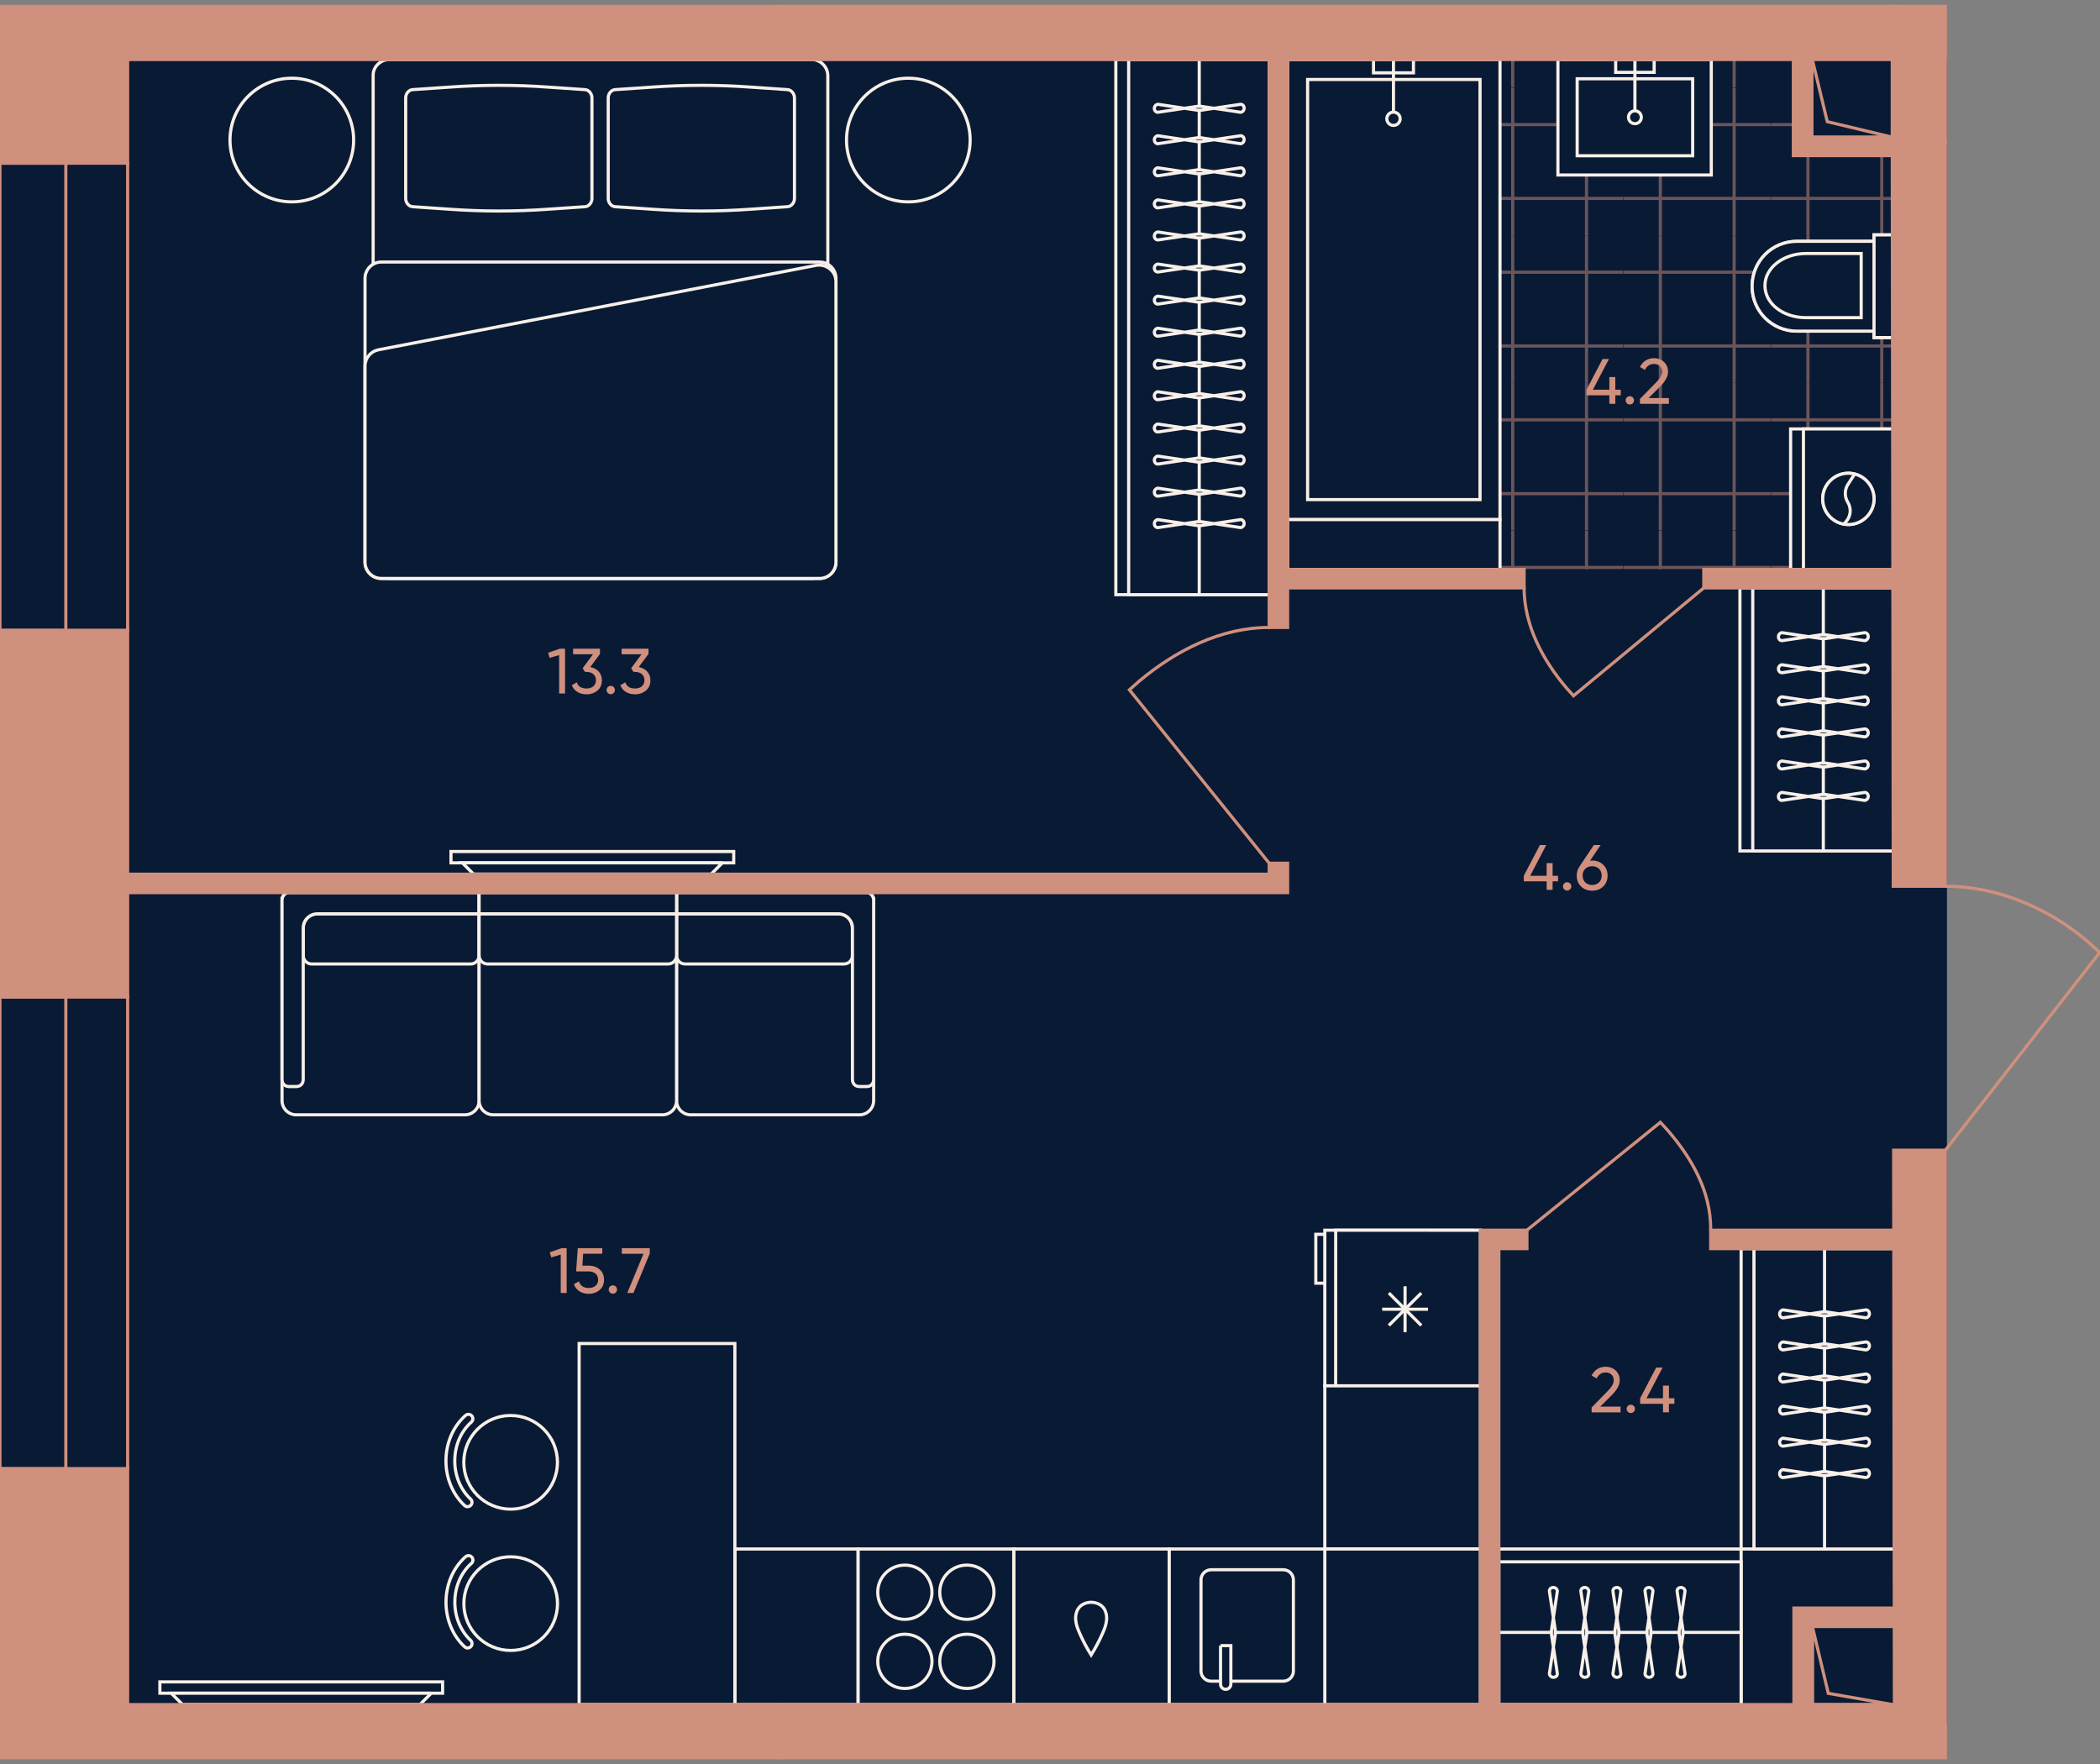 <?xml version="1.0" encoding="UTF-8"?><svg id="plan" xmlns="http://www.w3.org/2000/svg" xmlns:xlink="http://www.w3.org/1999/xlink" viewBox="0 0 500 420"><rect x="0" y="0" width="500" height="420" fill="#808080" stroke="none"/><defs><clipPath id="clippath"><polygon points="428.487 34.146 428.487 11.342 304.082 11.342 304.082 135.583 450.724 135.583 450.724 34.146 428.487 34.146" fill="none"/></clipPath><clipPath id="clippath-1"><rect x="281.099" y="126.317" width="35.144" height="35.144" fill="none"/></clipPath><clipPath id="clippath-2"><rect x="281.099" y="91.173" width="35.144" height="35.144" fill="none"/></clipPath><clipPath id="clippath-3"><rect x="281.099" y="56.029" width="35.144" height="35.144" fill="none"/></clipPath><clipPath id="clippath-4"><rect x="281.099" y="20.885" width="35.144" height="35.144" fill="none"/></clipPath><clipPath id="clippath-5"><rect x="281.099" y="-14.259" width="35.144" height="35.144" fill="none"/></clipPath><clipPath id="clippath-6"><rect x="316.243" y="126.317" width="35.144" height="35.144" fill="none"/></clipPath><clipPath id="clippath-7"><rect x="316.243" y="91.173" width="35.144" height="35.144" fill="none"/></clipPath><clipPath id="clippath-8"><rect x="316.243" y="56.029" width="35.144" height="35.144" fill="none"/></clipPath><clipPath id="clippath-9"><rect x="316.243" y="20.885" width="35.144" height="35.144" fill="none"/></clipPath><clipPath id="clippath-10"><rect x="316.243" y="-14.259" width="35.144" height="35.144" fill="none"/></clipPath><clipPath id="clippath-11"><rect x="351.387" y="126.317" width="35.144" height="35.144" fill="none"/></clipPath><clipPath id="clippath-12"><rect x="351.387" y="91.173" width="35.144" height="35.144" fill="none"/></clipPath><clipPath id="clippath-13"><rect x="351.387" y="56.029" width="35.144" height="35.144" fill="none"/></clipPath><clipPath id="clippath-14"><rect x="351.387" y="20.885" width="35.144" height="35.144" fill="none"/></clipPath><clipPath id="clippath-15"><rect x="351.387" y="-14.259" width="35.144" height="35.144" fill="none"/></clipPath><clipPath id="clippath-16"><rect x="386.531" y="126.317" width="35.144" height="35.144" fill="none"/></clipPath><clipPath id="clippath-17"><rect x="386.531" y="91.173" width="35.144" height="35.144" fill="none"/></clipPath><clipPath id="clippath-18"><rect x="386.531" y="56.029" width="35.144" height="35.144" fill="none"/></clipPath><clipPath id="clippath-19"><rect x="386.531" y="20.885" width="35.144" height="35.144" fill="none"/></clipPath><clipPath id="clippath-20"><rect x="386.531" y="-14.259" width="35.144" height="35.144" fill="none"/></clipPath><clipPath id="clippath-21"><rect x="421.676" y="126.317" width="35.144" height="35.144" fill="none"/></clipPath><clipPath id="clippath-22"><rect x="421.676" y="91.173" width="35.144" height="35.144" fill="none"/></clipPath><clipPath id="clippath-23"><rect x="421.676" y="56.029" width="35.144" height="35.144" fill="none"/></clipPath><clipPath id="clippath-24"><rect x="421.676" y="20.885" width="35.144" height="35.144" fill="none"/></clipPath><clipPath id="clippath-25"><rect x="421.676" y="-14.259" width="35.144" height="35.144" fill="none"/></clipPath></defs><g id="Floor"><rect x="458.687" y="405.728" width="3.685" height="8.75" fill="#091a35" stroke="#091a35" stroke-miterlimit="10" stroke-width=".75"/><polygon points="457.04 14.171 457.039 14.171 455.941 14.171 404.613 14.171 293.024 14.171 199.844 14.171 87.647 14.171 -.067 14.171 -.067 291.314 -.067 331.826 -.067 384.433 -.067 414.478 457.589 414.478 457.589 409.867 463.188 409.867 463.189 14.171 462.373 14.171 457.04 14.171" fill="#091a35" stroke="#091a35" stroke-miterlimit="10" stroke-width=".75"/><g id="Wet_Floor"><g clip-path="url(#clippath)"><g clip-path="url(#clippath-1)"><g opacity=".5"><line x1="281.099" y1="152.676" x2="316.243" y2="152.676" fill="none" stroke="#cf907d" stroke-width=".75"/><line x1="316.243" y1="135.103" x2="281.099" y2="135.103" fill="none" stroke="#cf907d" stroke-width=".75"/><line x1="307.457" y1="161.462" x2="307.457" y2="126.317" fill="none" stroke="#cf907d" stroke-width=".75"/><line x1="289.885" y1="126.317" x2="289.885" y2="161.462" fill="none" stroke="#cf907d" stroke-width=".75"/></g></g><g clip-path="url(#clippath-2)"><g opacity=".5"><line x1="281.099" y1="117.531" x2="316.243" y2="117.531" fill="none" stroke="#cf907d" stroke-width=".75"/><line x1="316.243" y1="99.959" x2="281.099" y2="99.959" fill="none" stroke="#cf907d" stroke-width=".75"/><line x1="307.457" y1="126.317" x2="307.457" y2="91.173" fill="none" stroke="#cf907d" stroke-width=".75"/><line x1="289.885" y1="91.173" x2="289.885" y2="126.317" fill="none" stroke="#cf907d" stroke-width=".75"/></g></g><g clip-path="url(#clippath-3)"><g opacity=".5"><line x1="281.099" y1="82.387" x2="316.243" y2="82.387" fill="none" stroke="#cf907d" stroke-width=".75"/><line x1="316.243" y1="64.815" x2="281.099" y2="64.815" fill="none" stroke="#cf907d" stroke-width=".75"/><line x1="307.457" y1="91.173" x2="307.457" y2="56.029" fill="none" stroke="#cf907d" stroke-width=".75"/><line x1="289.885" y1="56.029" x2="289.885" y2="91.173" fill="none" stroke="#cf907d" stroke-width=".75"/></g></g><g clip-path="url(#clippath-4)"><g opacity=".5"><line x1="281.099" y1="47.243" x2="316.243" y2="47.243" fill="none" stroke="#cf907d" stroke-width=".75"/><line x1="316.243" y1="29.671" x2="281.099" y2="29.671" fill="none" stroke="#cf907d" stroke-width=".75"/><line x1="307.457" y1="56.029" x2="307.457" y2="20.885" fill="none" stroke="#cf907d" stroke-width=".75"/><line x1="289.885" y1="20.885" x2="289.885" y2="56.029" fill="none" stroke="#cf907d" stroke-width=".75"/></g></g><g clip-path="url(#clippath-5)"><g opacity=".5"><line x1="281.099" y1="12.099" x2="316.243" y2="12.099" fill="none" stroke="#cf907d" stroke-width=".75"/><line x1="307.457" y1="20.885" x2="307.457" y2="-14.259" fill="none" stroke="#cf907d" stroke-width=".75"/><line x1="289.885" y1="-14.259" x2="289.885" y2="20.885" fill="none" stroke="#cf907d" stroke-width=".75"/></g></g><g clip-path="url(#clippath-6)"><g opacity=".5"><line x1="316.243" y1="152.676" x2="351.387" y2="152.676" fill="none" stroke="#cf907d" stroke-width=".75"/><line x1="351.387" y1="135.103" x2="316.243" y2="135.103" fill="none" stroke="#cf907d" stroke-width=".75"/><line x1="342.601" y1="161.462" x2="342.601" y2="126.317" fill="none" stroke="#cf907d" stroke-width=".75"/><line x1="325.029" y1="126.317" x2="325.029" y2="161.462" fill="none" stroke="#cf907d" stroke-width=".75"/></g></g><g clip-path="url(#clippath-7)"><g opacity=".5"><line x1="316.243" y1="117.531" x2="351.387" y2="117.531" fill="none" stroke="#cf907d" stroke-width=".75"/><line x1="351.387" y1="99.959" x2="316.243" y2="99.959" fill="none" stroke="#cf907d" stroke-width=".75"/><line x1="342.601" y1="126.317" x2="342.601" y2="91.173" fill="none" stroke="#cf907d" stroke-width=".75"/><line x1="325.029" y1="91.173" x2="325.029" y2="126.317" fill="none" stroke="#cf907d" stroke-width=".75"/></g></g><g clip-path="url(#clippath-8)"><g opacity=".5"><line x1="316.243" y1="82.387" x2="351.387" y2="82.387" fill="none" stroke="#cf907d" stroke-width=".75"/><line x1="351.387" y1="64.815" x2="316.243" y2="64.815" fill="none" stroke="#cf907d" stroke-width=".75"/><line x1="342.601" y1="91.173" x2="342.601" y2="56.029" fill="none" stroke="#cf907d" stroke-width=".75"/><line x1="325.029" y1="56.029" x2="325.029" y2="91.173" fill="none" stroke="#cf907d" stroke-width=".75"/></g></g><g clip-path="url(#clippath-9)"><g opacity=".5"><line x1="316.243" y1="47.243" x2="351.387" y2="47.243" fill="none" stroke="#cf907d" stroke-width=".75"/><line x1="351.387" y1="29.671" x2="316.243" y2="29.671" fill="none" stroke="#cf907d" stroke-width=".75"/><line x1="342.601" y1="56.029" x2="342.601" y2="20.885" fill="none" stroke="#cf907d" stroke-width=".75"/><line x1="325.029" y1="20.885" x2="325.029" y2="56.029" fill="none" stroke="#cf907d" stroke-width=".75"/></g></g><g clip-path="url(#clippath-10)"><g opacity=".5"><line x1="316.243" y1="12.099" x2="351.387" y2="12.099" fill="none" stroke="#cf907d" stroke-width=".75"/><line x1="342.601" y1="20.885" x2="342.601" y2="-14.259" fill="none" stroke="#cf907d" stroke-width=".75"/><line x1="325.029" y1="-14.259" x2="325.029" y2="20.885" fill="none" stroke="#cf907d" stroke-width=".75"/></g></g><g clip-path="url(#clippath-11)"><g opacity=".5"><line x1="351.387" y1="152.676" x2="386.531" y2="152.676" fill="none" stroke="#cf907d" stroke-width=".75"/><line x1="386.531" y1="135.103" x2="351.387" y2="135.103" fill="none" stroke="#cf907d" stroke-width=".75"/><line x1="377.745" y1="161.462" x2="377.745" y2="126.317" fill="none" stroke="#cf907d" stroke-width=".75"/><line x1="360.173" y1="126.317" x2="360.173" y2="161.462" fill="none" stroke="#cf907d" stroke-width=".75"/></g></g><g clip-path="url(#clippath-12)"><g opacity=".5"><line x1="351.387" y1="117.531" x2="386.531" y2="117.531" fill="none" stroke="#cf907d" stroke-width=".75"/><line x1="386.531" y1="99.959" x2="351.387" y2="99.959" fill="none" stroke="#cf907d" stroke-width=".75"/><line x1="377.745" y1="126.317" x2="377.745" y2="91.173" fill="none" stroke="#cf907d" stroke-width=".75"/><line x1="360.173" y1="91.173" x2="360.173" y2="126.317" fill="none" stroke="#cf907d" stroke-width=".75"/></g></g><g clip-path="url(#clippath-13)"><g opacity=".5"><line x1="351.387" y1="82.387" x2="386.531" y2="82.387" fill="none" stroke="#cf907d" stroke-width=".75"/><line x1="386.531" y1="64.815" x2="351.387" y2="64.815" fill="none" stroke="#cf907d" stroke-width=".75"/><line x1="377.745" y1="91.173" x2="377.745" y2="56.029" fill="none" stroke="#cf907d" stroke-width=".75"/><line x1="360.173" y1="56.029" x2="360.173" y2="91.173" fill="none" stroke="#cf907d" stroke-width=".75"/></g></g><g clip-path="url(#clippath-14)"><g opacity=".5"><line x1="351.387" y1="47.243" x2="386.531" y2="47.243" fill="none" stroke="#cf907d" stroke-width=".75"/><line x1="386.531" y1="29.671" x2="351.387" y2="29.671" fill="none" stroke="#cf907d" stroke-width=".75"/><line x1="377.745" y1="56.029" x2="377.745" y2="20.885" fill="none" stroke="#cf907d" stroke-width=".75"/><line x1="360.173" y1="20.885" x2="360.173" y2="56.029" fill="none" stroke="#cf907d" stroke-width=".75"/></g></g><g clip-path="url(#clippath-15)"><g opacity=".5"><line x1="351.387" y1="12.099" x2="386.531" y2="12.099" fill="none" stroke="#cf907d" stroke-width=".75"/><line x1="377.745" y1="20.885" x2="377.745" y2="-14.259" fill="none" stroke="#cf907d" stroke-width=".75"/><line x1="360.173" y1="-14.259" x2="360.173" y2="20.885" fill="none" stroke="#cf907d" stroke-width=".75"/></g></g><g clip-path="url(#clippath-16)"><g opacity=".5"><line x1="386.531" y1="152.676" x2="421.675" y2="152.676" fill="none" stroke="#cf907d" stroke-width=".75"/><line x1="421.675" y1="135.103" x2="386.531" y2="135.103" fill="none" stroke="#cf907d" stroke-width=".75"/><line x1="412.889" y1="161.462" x2="412.889" y2="126.317" fill="none" stroke="#cf907d" stroke-width=".75"/><line x1="395.317" y1="126.317" x2="395.317" y2="161.462" fill="none" stroke="#cf907d" stroke-width=".75"/></g></g><g clip-path="url(#clippath-17)"><g opacity=".5"><line x1="386.531" y1="117.531" x2="421.675" y2="117.531" fill="none" stroke="#cf907d" stroke-width=".75"/><line x1="421.675" y1="99.959" x2="386.531" y2="99.959" fill="none" stroke="#cf907d" stroke-width=".75"/><line x1="412.889" y1="126.317" x2="412.889" y2="91.173" fill="none" stroke="#cf907d" stroke-width=".75"/><line x1="395.317" y1="91.173" x2="395.317" y2="126.317" fill="none" stroke="#cf907d" stroke-width=".75"/></g></g><g clip-path="url(#clippath-18)"><g opacity=".5"><line x1="386.531" y1="82.387" x2="421.675" y2="82.387" fill="none" stroke="#cf907d" stroke-width=".75"/><line x1="421.675" y1="64.815" x2="386.531" y2="64.815" fill="none" stroke="#cf907d" stroke-width=".75"/><line x1="412.889" y1="91.173" x2="412.889" y2="56.029" fill="none" stroke="#cf907d" stroke-width=".75"/><line x1="395.317" y1="56.029" x2="395.317" y2="91.173" fill="none" stroke="#cf907d" stroke-width=".75"/></g></g><g clip-path="url(#clippath-19)"><g opacity=".5"><line x1="386.531" y1="47.243" x2="421.675" y2="47.243" fill="none" stroke="#cf907d" stroke-width=".75"/><line x1="421.675" y1="29.671" x2="386.531" y2="29.671" fill="none" stroke="#cf907d" stroke-width=".75"/><line x1="412.889" y1="56.029" x2="412.889" y2="20.885" fill="none" stroke="#cf907d" stroke-width=".75"/><line x1="395.317" y1="20.885" x2="395.317" y2="56.029" fill="none" stroke="#cf907d" stroke-width=".75"/></g></g><g clip-path="url(#clippath-20)"><g opacity=".5"><line x1="386.531" y1="12.099" x2="421.675" y2="12.099" fill="none" stroke="#cf907d" stroke-width=".75"/><line x1="412.889" y1="20.885" x2="412.889" y2="-14.259" fill="none" stroke="#cf907d" stroke-width=".75"/><line x1="395.317" y1="-14.259" x2="395.317" y2="20.885" fill="none" stroke="#cf907d" stroke-width=".75"/></g></g><g clip-path="url(#clippath-21)"><g opacity=".5"><line x1="421.675" y1="152.676" x2="456.82" y2="152.676" fill="none" stroke="#cf907d" stroke-width=".75"/><line x1="456.82" y1="135.103" x2="421.675" y2="135.103" fill="none" stroke="#cf907d" stroke-width=".75"/><line x1="448.034" y1="161.462" x2="448.034" y2="126.317" fill="none" stroke="#cf907d" stroke-width=".75"/><line x1="430.462" y1="126.317" x2="430.462" y2="161.462" fill="none" stroke="#cf907d" stroke-width=".75"/></g></g><g clip-path="url(#clippath-22)"><g opacity=".5"><line x1="421.675" y1="117.531" x2="456.82" y2="117.531" fill="none" stroke="#cf907d" stroke-width=".75"/><line x1="456.82" y1="99.959" x2="421.675" y2="99.959" fill="none" stroke="#cf907d" stroke-width=".75"/><line x1="448.034" y1="126.317" x2="448.034" y2="91.173" fill="none" stroke="#cf907d" stroke-width=".75"/><line x1="430.462" y1="91.173" x2="430.462" y2="126.317" fill="none" stroke="#cf907d" stroke-width=".75"/></g></g><g clip-path="url(#clippath-23)"><g opacity=".5"><line x1="421.675" y1="82.387" x2="456.82" y2="82.387" fill="none" stroke="#cf907d" stroke-width=".75"/><line x1="456.82" y1="64.815" x2="421.675" y2="64.815" fill="none" stroke="#cf907d" stroke-width=".75"/><line x1="448.034" y1="91.173" x2="448.034" y2="56.029" fill="none" stroke="#cf907d" stroke-width=".75"/><line x1="430.462" y1="56.029" x2="430.462" y2="91.173" fill="none" stroke="#cf907d" stroke-width=".75"/></g></g><g clip-path="url(#clippath-24)"><g opacity=".5"><line x1="421.675" y1="47.243" x2="456.82" y2="47.243" fill="none" stroke="#cf907d" stroke-width=".75"/><line x1="456.82" y1="29.671" x2="421.675" y2="29.671" fill="none" stroke="#cf907d" stroke-width=".75"/><line x1="448.034" y1="56.029" x2="448.034" y2="20.885" fill="none" stroke="#cf907d" stroke-width=".75"/><line x1="430.462" y1="20.885" x2="430.462" y2="56.029" fill="none" stroke="#cf907d" stroke-width=".75"/></g></g><g clip-path="url(#clippath-25)"><g opacity=".5"><line x1="421.675" y1="12.099" x2="456.82" y2="12.099" fill="none" stroke="#cf907d" stroke-width=".75"/><line x1="448.034" y1="20.885" x2="448.034" y2="-14.259" fill="none" stroke="#cf907d" stroke-width=".75"/><line x1="430.462" y1="-14.259" x2="430.462" y2="20.885" fill="none" stroke="#cf907d" stroke-width=".75"/></g></g></g></g></g><g id="Furniture"><g id="Bathroom"><g id="WC"><g id="WC_2"><path d="m446.196,57.456v22.915h4.583v-24.442h-4.583v1.528Z" fill="#091a35" stroke="#f8f0e8" stroke-width=".75"/><path d="m427.865,57.456c-5.958,0-10.693,4.736-10.693,10.693s4.736,10.693,10.693,10.693h18.332v-21.387h-18.332Z" fill="#091a35" stroke="#f8f0e8" stroke-width=".75"/><path d="m446.196,57.456v21.387m0-21.387h-18.332c-5.958,0-10.693,4.736-10.693,10.693s4.736,10.693,10.693,10.693h18.332m0-21.387v-1.528h4.583v24.442h-4.583v-1.528" fill="#091a35" stroke="#f8f0e8" stroke-width=".75"/></g><path id="WC_3" d="m430.003,60.358c-5.347,0-9.777,3.361-9.777,7.638s4.277,7.638,9.777,7.638h13.138v-15.276h-13.138Z" fill="#091a35" stroke="#f8f0e8" stroke-width=".75"/></g><g id="Sinc"><rect id="Rectangle_105_2" x="370.934" y="14.171" width="36.51" height="27.497" fill="#091a35" stroke="#f8f0e8" stroke-width=".75"/><rect id="Rectangle_106_3" x="375.517" y="18.753" width="27.497" height="18.332" fill="#091a35" stroke="#f8f0e8" stroke-width=".75"/><g id="Tap_2"><rect id="Rectangle_106_4" x="384.683" y="14.171" width="9.166" height="3.055" fill="#091a35" stroke="#f8f0e8" stroke-width=".75"/><circle id="Ellipse_108_2" cx="389.266" cy="27.919" r="1.528" fill="#091a35" stroke="#f8f0e8" stroke-width=".75"/><path id="Vector_19_2" d="m389.266,26.392v-12.221" fill="#091a35" stroke="#f8f0e8" stroke-width=".75"/></g></g><g id="WM"><rect id="Rectangle_105_4" x="426.337" y="102.128" width="24.442" height="33.455" fill="#091a35" stroke="#f8f0e8" stroke-width=".75"/><rect id="Rectangle_106_8" x="429.392" y="102.128" width="21.387" height="33.455" fill="#091a35" stroke="#f8f0e8" stroke-width=".75"/><g id="Vector_3"><path d="m433.975,118.779c0-3.361,2.75-6.111,6.111-6.111s6.111,2.75,6.111,6.111-2.75,6.111-6.111,6.111-6.111-2.75-6.111-6.111Z" fill="#091a35" stroke="#f8f0e8" stroke-width=".75"/><path d="m441.613,112.821l-1.68,2.597c-.764,1.222-.764,2.902,0,4.125.917,1.528.764,3.361-.458,4.736l-.508.508m-4.992-6.007c0-3.361,2.75-6.111,6.111-6.111s6.111,2.75,6.111,6.111-2.75,6.111-6.111,6.111-6.111-2.75-6.111-6.111Z" fill="#091a35" stroke="#f8f0e8" stroke-width=".75"/></g></g><g id="Bath"><rect id="Rectangle_105_3" x="306.579" y="14.171" width="50.565" height="109.539" fill="#091a35" stroke="#f8f0e8" stroke-width=".75"/><rect id="Rectangle_105_3-2" x="306.581" y="123.71" width="50.565" height="11.873" fill="#091a35" stroke="#f8f0e8" stroke-width=".75"/><rect id="Rectangle_106_5" x="311.334" y="18.926" width="41.054" height="100.028" fill="#091a35" stroke="#f8f0e8" stroke-width=".75"/><g id="Tap_3"><rect id="Rectangle_106_6" x="327.026" y="14.171" width="9.511" height="3.17" fill="#091a35" stroke="#f8f0e8" stroke-width=".75"/><circle id="Ellipse_108_3" cx="331.782" cy="28.278" r="1.585" fill="#091a35" stroke="#f8f0e8" stroke-width=".75"/><path id="Vector_19_3" d="m331.782,26.693v-12.522" fill="#091a35" stroke="#f8f0e8" stroke-width=".75"/></g></g></g><g id="Kitchen"><g id="Kitchen-2"><g id="Fridge"><polygon points="352.464 329.957 315.43 329.957 315.43 292.904 352.476 292.916 352.464 329.957" fill="#091a35" stroke="#f8f0e8" stroke-width=".75"/><rect x="313.285" y="293.882" width="2.144" height="11.64" fill="#091a35" stroke="#f8f0e8" stroke-width=".75"/><polygon points="352.464 329.957 318.01 329.957 318.021 292.905 352.476 292.916 352.464 329.957" fill="#091a35" stroke="#f8f0e8" stroke-width=".75"/><g><line x1="334.544" y1="306.259" x2="334.539" y2="317.182" fill="#091a35" stroke="#f8f0e8" stroke-width=".75"/><line x1="329.08" y1="311.718" x2="340.003" y2="311.723" fill="#091a35" stroke="#f8f0e8" stroke-width=".75"/><line x1="330.678" y1="315.581" x2="338.405" y2="307.861" fill="#091a35" stroke="#f8f0e8" stroke-width=".75"/><line x1="338.401" y1="315.584" x2="330.681" y2="307.857" fill="#091a35" stroke="#f8f0e8" stroke-width=".75"/></g></g><rect x="314.526" y="330.86" width="38.85" height="37.044" transform="translate(683.333 15.43) rotate(90)" fill="#091a35" stroke="#f8f0e8" stroke-width=".75"/><rect x="315.428" y="368.808" width="37.046" height="37.044" transform="translate(721.281 53.378) rotate(90)" fill="#091a35" stroke="#f8f0e8" stroke-width=".75"/><rect x="171.119" y="372.653" width="37.046" height="29.354" transform="translate(576.972 197.688) rotate(90)" fill="#091a35" stroke="#f8f0e8" stroke-width=".75"/><g id="bar_counter"><g><circle cx="121.578" cy="348.173" r="11.149" fill="#091a35" stroke="#f8f0e8" stroke-width=".75"/><path d="m111.325,358.733c-.257 0-.516-.094-.717-.283-2.815-2.624-4.43-6.491-4.431-10.608-.002-4.248,1.697-8.195,4.657-10.828.436-.387,1.099-.348,1.486.088s.346,1.099-.088,1.486c-2.513,2.231-3.952,5.605-3.951,9.253.001,3.535,1.372,6.842,3.761,9.071.426.397.449,1.062.052,1.486-.207.222-.487.335-.769.335Z" fill="#091a35" stroke="#f8f0e8" stroke-width=".75"/></g><g><circle cx="121.591" cy="381.815" r="11.149" fill="#091a35" stroke="#f8f0e8" stroke-width=".75"/><path d="m111.338,392.375c-.257 0-.516-.094-.717-.283-2.815-2.624-4.43-6.491-4.431-10.608-.002-4.248,1.697-8.195,4.657-10.828.436-.387,1.099-.348,1.486.088.387.436.346,1.099-.088,1.486-2.513,2.231-3.952,5.605-3.951,9.253.001,3.535,1.372,6.842,3.761,9.071.426.397.449,1.062.052,1.486-.207.222-.487.335-.769.335Z" fill="#091a35" stroke="#f8f0e8" stroke-width=".75"/></g><rect x="137.888" y="319.884" width="37.078" height="85.969" fill="#091a35" stroke="#f8f0e8" stroke-width=".75"/></g><g id="Dishwasher"><rect x="241.357" y="368.816" width="37.046" height="37.028" transform="translate(647.21 127.45) rotate(90)" fill="#091a35" stroke="#f8f0e8" stroke-width=".75"/><path d="m262.878,383.025c-.625-.971-1.797-1.486-2.947-1.524h-.275c-1.149.039-2.321.554-2.946,1.525-.478.743-.656,1.659-.606,2.532.002.041.005.082.009.124.089,1.126.51,2.202.969,3.236.778,1.756,1.678,3.458,2.692,5.09.009-.014.015-.029.023-.043.008.015.014.029.022.043,1.013-1.632,1.912-3.334,2.69-5.091.458-1.035.879-2.111.968-3.237.004-.041.006-.082.009-.124.049-.873-.129-1.79-.607-2.532Z" fill="#091a35" stroke="#f8f0e8" stroke-width=".75"/></g><g id="Sink"><rect x="278.394" y="368.807" width="37.036" height="37.046" fill="#091a35" stroke="#f8f0e8" stroke-width=".75"/><g><path d="m293.059,400.28l12.483.001c1.332,0,2.412-1.08,2.412-2.412l.001-21.706c0-1.332-1.08-2.412-2.412-2.412l-17.179-.001c-1.332,0-2.412,1.08-2.412,2.412l-.001,21.706c0,1.332,1.08,2.412,2.412,2.412h2.242" fill="#091a35" stroke="#f8f0e8" stroke-width=".75"/><path d="m290.606,391.813l-.001,9.179c0,.677.549,1.227,1.226,1.227s1.227-.549,1.227-1.226l.001-9.179h-2.453Z" fill="#091a35" stroke="#f8f0e8" stroke-width=".75"/></g></g><g id="Oven"><rect x="204.319" y="368.806" width="37.046" height="37.047" transform="translate(610.172 164.487) rotate(90)" fill="#091a35" stroke="#f8f0e8" stroke-width=".75"/><g><path d="m215.442,385.557c3.566-.001,6.456-2.892,6.455-6.458s-2.892-6.456-6.458-6.455c-3.566.001-6.456,2.892-6.455,6.458.001,3.566,2.892,6.456,6.458,6.455Z" fill="#091a35" stroke="#f8f0e8" stroke-width=".75"/><path d="m215.443,389.105c-3.566.001-6.456,2.892-6.455,6.458.001,3.566,2.892,6.456,6.458,6.455,3.566-.001,6.456-2.892,6.455-6.458s-2.892-6.456-6.458-6.455Z" fill="#091a35" stroke="#f8f0e8" stroke-width=".75"/><path d="m230.207,385.554c3.566-.001,6.456-2.892,6.455-6.458s-2.892-6.456-6.458-6.455c-3.566.001-6.456,2.892-6.455,6.458s2.892,6.456,6.458,6.455Z" fill="#091a35" stroke="#f8f0e8" stroke-width=".75"/><path d="m230.208,389.101c-3.566.001-6.456,2.892-6.455,6.458.001,3.566,2.892,6.456,6.458,6.455s6.456-2.892,6.455-6.458c-.001-3.566-2.892-6.456-6.458-6.455Z" fill="#091a35" stroke="#f8f0e8" stroke-width=".75"/></g></g></g></g><g id="Sofa"><g id="TV_2"><rect id="Rectangle_116_2" x="107.377" y="202.743" width="67.318" height="2.698" fill="#091a35" stroke="#f8f0e8" stroke-width=".75"/><path id="Rectangle_117_2" d="m171.997,205.441h-61.922l2.698,2.698h56.526l2.698-2.698Z" fill="#091a35" stroke="#f8f0e8" stroke-width=".75"/></g><g id="TV_2-2"><rect id="Rectangle_116_2-2" x="38.066" y="400.445" width="67.318" height="2.698" fill="#091a35" stroke="#f8f0e8" stroke-width=".75"/><path id="Rectangle_117_2-2" d="m102.687,403.143h-61.922l2.698,2.698h56.526l2.698-2.698Z" fill="#091a35" stroke="#f8f0e8" stroke-width=".75"/></g><g id="Sofa-2"><g id="Sofa-3"><path d="m67.15,214.382v1.682s0,40.955,0,40.955v5.046c0,1.85,1.514,3.364,3.364,3.364h40.198c1.85,0,3.364-1.514,3.364-3.364v-32.545s0-11.941,0-11.941v-1.514s0-3.532,0-3.532h-45.243c-1.009,0-1.682.841-1.682,1.85Z" fill="#091a35" fill-rule="evenodd" stroke="#f8f0e8" stroke-width=".75"/><path id="Rectangle_113" d="m75.559,217.578h38.516v9.924c0,1.114-.903,2.018-2.018,2.018h-37.844c-1.114,0-2.018-.903-2.018-2.018v-6.56c0-1.858,1.506-3.364,3.364-3.364Z" fill="#091a35" stroke="#f8f0e8" stroke-width=".75"/><g id="Union"><path d="m68.832,212.532c-1.009,0-1.682.841-1.682,1.85v1.682s0,40.955,0,40.955c0,1.009.673,1.682,1.682,1.682h1.682c1.009,0,1.682-.673,1.682-1.682v-36.077c0-1.85,1.514-3.364,3.364-3.364h38.516s0-5.046,0-5.046h-45.243Z" fill="#091a35" fill-rule="evenodd" stroke="#f8f0e8" stroke-width=".75"/></g><path d="m208.01,214.382v1.682s0,40.955,0,40.955v5.046c0,1.85-1.514,3.364-3.364,3.364h-40.198c-1.85,0-3.364-1.514-3.364-3.364v-32.545s0-11.941,0-11.941v-1.514s0-3.532,0-3.532h45.243c1.009,0,1.682.841,1.682,1.85Z" fill="#091a35" fill-rule="evenodd" stroke="#f8f0e8" stroke-width=".75"/><path id="Rectangle_113-2" d="m199.6,217.578h-38.516s0,9.924,0,9.924c0,1.114.903,2.018,2.018,2.018h37.844c1.114,0,2.018-.903,2.018-2.018v-6.56c0-1.858-1.506-3.364-3.364-3.364Z" fill="#091a35" stroke="#f8f0e8" stroke-width=".75"/><g id="Union-2"><path d="m206.328,212.532c1.009,0,1.682.841,1.682,1.85v1.682s0,40.955,0,40.955c0,1.009-.673,1.682-1.682,1.682h-1.682c-1.009,0-1.682-.673-1.682-1.682v-36.077c0-1.85-1.514-3.364-3.364-3.364h-38.516v-5.046h45.243Z" fill="#091a35" fill-rule="evenodd" stroke="#f8f0e8" stroke-width=".75"/></g><path id="Rectangle_108" d="m114.075,212.7h47.009v49.364c0,1.85-1.514,3.364-3.364,3.364h-40.282c-1.85,0-3.364-1.514-3.364-3.364v-49.364Z" fill="#091a35" stroke="#f8f0e8" stroke-width=".75"/><path id="Rectangle_112" d="m114.075,217.578h46.925c.046,0,.084-.046.084,0v9.924c0,1.114-.903,2.018-2.018,2.018h-42.974c-1.114,0-2.018-.903-2.018-2.018v-9.924Z" fill="#091a35" stroke="#f8f0e8" stroke-width=".75"/><rect x="135.057" y="191.55" width="5.046" height="47.009" transform="translate(-77.475 352.634) rotate(-90)" fill="#091a35" stroke="#f8f0e8" stroke-width=".75"/></g></g><g id="Wardrobe"><rect id="Rectangle_116_4" x="265.675" y="14.171" width="36.51" height="127.419" fill="#091a35" stroke="#f8f0e8" stroke-width=".75"/><rect id="Rectangle_117_3" x="268.73" y="14.171" width="33.455" height="127.419" fill="#091a35" stroke="#f8f0e8" stroke-width=".75"/><path id="Vector_25" d="m285.534,14.171v127.419" fill="#091a35" stroke="#f8f0e8" stroke-width=".75"/><g id="Vector_4"><path d="m295.158,24.864c.611-.153,1.069.305,1.069.917s-.611,1.069-1.069.917l-9.166-1.375h-.917l-9.166,1.375c-.611.153-1.069-.305-1.069-.917s.611-1.069,1.069-.917l9.166,1.375h.917l9.166-1.375Z" fill="#091a35" stroke="#f8f0e8" stroke-width=".75"/><path d="m295.158,32.349c.611-.153,1.069.305,1.069.917s-.611,1.069-1.069.917l-9.166-1.375h-.917l-9.166,1.375c-.611.153-1.069-.305-1.069-.917s.611-1.069,1.069-.917l9.166,1.375h.917l9.166-1.375Z" fill="#091a35" stroke="#f8f0e8" stroke-width=".75"/><path d="m295.158,39.987c.611-.153,1.069.305,1.069.917s-.611,1.069-1.069.917l-9.166-1.375h-.917l-9.166,1.375c-.611.153-1.069-.305-1.069-.917s.611-1.069,1.069-.917l9.166,1.375h.917l9.166-1.375Z" fill="#091a35" stroke="#f8f0e8" stroke-width=".75"/><path d="m295.158,47.626c.611-.153,1.069.305,1.069.917s-.611,1.069-1.069.917l-9.166-1.375h-.917l-9.166,1.375c-.611.153-1.069-.305-1.069-.917s.611-1.069,1.069-.917l9.166,1.375h.917l9.166-1.375Z" fill="#091a35" stroke="#f8f0e8" stroke-width=".75"/><path d="m295.158,55.264c.611-.153,1.069.305,1.069.917s-.611,1.069-1.069.917l-9.166-1.375h-.917l-9.166,1.375c-.611.153-1.069-.305-1.069-.917s.611-1.069,1.069-.917l9.166,1.375h.917l9.166-1.375Z" fill="#091a35" stroke="#f8f0e8" stroke-width=".75"/><path d="m295.158,62.902c.611-.153,1.069.305,1.069.917s-.611,1.069-1.069.917l-9.166-1.375h-.917l-9.166,1.375c-.611.153-1.069-.305-1.069-.917s.611-1.069,1.069-.917l9.166,1.375h.917l9.166-1.375Z" fill="#091a35" stroke="#f8f0e8" stroke-width=".75"/><path d="m295.158,70.54c.611-.153,1.069.305,1.069.917s-.611,1.069-1.069.917l-9.166-1.375h-.917l-9.166,1.375c-.611.153-1.069-.305-1.069-.917s.611-1.069,1.069-.917l9.166,1.375h.917l9.166-1.375Z" fill="#091a35" stroke="#f8f0e8" stroke-width=".75"/><path d="m295.158,78.178c.611-.153,1.069.305,1.069.917s-.611,1.069-1.069.917l-9.166-1.375h-.917l-9.166,1.375c-.611.153-1.069-.305-1.069-.917s.611-1.069,1.069-.917l9.166,1.375h.917l9.166-1.375Z" fill="#091a35" stroke="#f8f0e8" stroke-width=".75"/><path d="m295.158,85.817c.611-.153,1.069.305,1.069.917s-.611,1.069-1.069.917l-9.166-1.375h-.917l-9.166,1.375c-.611.153-1.069-.305-1.069-.917s.611-1.069,1.069-.917l9.166,1.375h.917l9.166-1.375Z" fill="#091a35" stroke="#f8f0e8" stroke-width=".75"/><path d="m295.158,93.302c.611-.153,1.069.305,1.069.917s-.611,1.069-1.069.917l-9.166-1.375h-.917l-9.166,1.375c-.611.153-1.069-.305-1.069-.917s.611-1.069,1.069-.917l9.166,1.375h.917l9.166-1.375Z" fill="#091a35" stroke="#f8f0e8" stroke-width=".75"/><path d="m295.158,100.99c.611-.153,1.069.305,1.069.917s-.611,1.069-1.069.917l-9.166-1.375h-.917l-9.166,1.375c-.611.153-1.069-.305-1.069-.917s.611-1.069,1.069-.917l9.166,1.375h.917l9.166-1.375Z" fill="#091a35" stroke="#f8f0e8" stroke-width=".75"/><path d="m295.158,108.628c.611-.153,1.069.305,1.069.917s-.611,1.069-1.069.917l-9.166-1.375h-.917l-9.166,1.375c-.611.153-1.069-.305-1.069-.917s.611-1.069,1.069-.917l9.166,1.375h.917l9.166-1.375Z" fill="#091a35" stroke="#f8f0e8" stroke-width=".75"/><path d="m295.158,116.266c.611-.153,1.069.305,1.069.917s-.611,1.069-1.069.917l-9.166-1.375h-.917l-9.166,1.375c-.611.153-1.069-.305-1.069-.917s.611-1.069,1.069-.917l9.166,1.375h.917l9.166-1.375Z" fill="#091a35" stroke="#f8f0e8" stroke-width=".75"/><path d="m295.158,123.752c.611-.153,1.069.305,1.069.917s-.611,1.069-1.069.917l-9.166-1.375h-.917l-9.166,1.375c-.611.153-1.069-.305-1.069-.917s.611-1.069,1.069-.917l9.166,1.375h.917l9.166-1.375Z" fill="#091a35" stroke="#f8f0e8" stroke-width=".75"/></g></g><g id="Wardrobe-2"><rect id="Rectangle_116_4-2" x="356.869" y="368.807" width="57.685" height="37.046" fill="#091a35" stroke="#f8f0e8" stroke-width=".75"/><rect id="Rectangle_117_3-2" x="356.869" y="371.862" width="57.685" height="33.991" fill="#091a35" stroke="#f8f0e8" stroke-width=".75"/><path id="Vector_25-2" d="m414.553,388.666h-57.685" fill="#091a35" stroke="#f8f0e8" stroke-width=".75"/><g id="Vector_4-2"><path d="m401.17,398.29c.153.611-.305,1.069-.917,1.069s-1.069-.611-.917-1.069l1.375-9.166v-.917l-1.375-9.166c-.153-.611.305-1.069.917-1.069s1.069.611.917,1.069l-1.375,9.166v.917l1.375,9.166Z" fill="#091a35" stroke="#f8f0e8" stroke-width=".75"/><path d="m393.532,398.29c.153.611-.305,1.069-.917,1.069s-1.069-.611-.917-1.069l1.375-9.166v-.917l-1.375-9.166c-.153-.611.305-1.069.917-1.069s1.069.611.917,1.069l-1.375,9.166v.917l1.375,9.166Z" fill="#091a35" stroke="#f8f0e8" stroke-width=".75"/><path d="m385.894,398.29c.153.611-.305,1.069-.917,1.069s-1.069-.611-.917-1.069l1.375-9.166v-.917l-1.375-9.166c-.153-.611.305-1.069.917-1.069s1.069.611.917,1.069l-1.375,9.166v.917l1.375,9.166Z" fill="#091a35" stroke="#f8f0e8" stroke-width=".75"/><path d="m378.256,398.29c.153.611-.305,1.069-.917,1.069s-1.069-.611-.917-1.069l1.375-9.166v-.917l-1.375-9.166c-.153-.611.305-1.069.917-1.069s1.069.611.917,1.069l-1.375,9.166v.917l1.375,9.166Z" fill="#091a35" stroke="#f8f0e8" stroke-width=".75"/><path d="m370.77,398.29c.153.611-.305,1.069-.917,1.069s-1.069-.611-.917-1.069l1.375-9.166v-.917l-1.375-9.166c-.153-.611.305-1.069.917-1.069s1.069.611.917,1.069l-1.375,9.166v.917l1.375,9.166Z" fill="#091a35" stroke="#f8f0e8" stroke-width=".75"/></g></g><g id="Wardrobe-3"><rect id="Rectangle_116_4-3" x="414.269" y="139.976" width="36.51" height="62.632" fill="#091a35" stroke="#f8f0e8" stroke-width=".75"/><rect id="Rectangle_117_3-3" x="417.324" y="139.976" width="33.455" height="62.632" fill="#091a35" stroke="#f8f0e8" stroke-width=".75"/><path id="Vector_25-3" d="m434.128,139.976v62.632" fill="#091a35" stroke="#f8f0e8" stroke-width=".75"/><g id="Vector_4-3"><path d="m443.752,150.668c.611-.153,1.069.305,1.069.917s-.611,1.069-1.069.917l-9.166-1.375h-.917l-9.166,1.375c-.611.153-1.069-.305-1.069-.917s.611-1.069,1.069-.917l9.166,1.375h.917l9.166-1.375Z" fill="#091a35" stroke="#f8f0e8" stroke-width=".75"/><path d="m443.752,158.306c.611-.153,1.069.305,1.069.917s-.611,1.069-1.069.917l-9.166-1.375h-.917l-9.166,1.375c-.611.153-1.069-.305-1.069-.917s.611-1.069,1.069-.917l9.166,1.375h.917l9.166-1.375Z" fill="#091a35" stroke="#f8f0e8" stroke-width=".75"/><path d="m443.752,165.945c.611-.153,1.069.305,1.069.917s-.611,1.069-1.069.917l-9.166-1.375h-.917l-9.166,1.375c-.611.153-1.069-.305-1.069-.917s.611-1.069,1.069-.917l9.166,1.375h.917l9.166-1.375Z" fill="#091a35" stroke="#f8f0e8" stroke-width=".75"/><path d="m443.752,173.583c.611-.153,1.069.305,1.069.917s-.611,1.069-1.069.917l-9.166-1.375h-.917l-9.166,1.375c-.611.153-1.069-.305-1.069-.917s.611-1.069,1.069-.917l9.166,1.375h.917l9.166-1.375Z" fill="#091a35" stroke="#f8f0e8" stroke-width=".75"/><path d="m443.752,181.221c.611-.153,1.069.305,1.069.917s-.611,1.069-1.069.917l-9.166-1.375h-.917l-9.166,1.375c-.611.153-1.069-.305-1.069-.917s.611-1.069,1.069-.917l9.166,1.375h.917l9.166-1.375Z" fill="#091a35" stroke="#f8f0e8" stroke-width=".75"/><path d="m443.752,188.706c.611-.153,1.069.305,1.069.917s-.611,1.069-1.069.917l-9.166-1.375h-.917l-9.166,1.375c-.611.153-1.069-.305-1.069-.917s.611-1.069,1.069-.917l9.166,1.375h.917l9.166-1.375Z" fill="#091a35" stroke="#f8f0e8" stroke-width=".75"/></g></g><g id="Wardrobe-4"><rect id="Rectangle_116_4-4" x="414.553" y="297.297" width="36.51" height="71.51" fill="#091a35" stroke="#f8f0e8" stroke-width=".75"/><rect id="Rectangle_117_3-4" x="417.609" y="297.297" width="33.455" height="71.51" fill="#091a35" stroke="#f8f0e8" stroke-width=".75"/><path id="Vector_25-4" d="m434.413,297.297v71.51" fill="#091a35" stroke="#f8f0e8" stroke-width=".75"/><g id="Vector_4-4"><path d="m444.037,311.905c.611-.153,1.069.305,1.069.917s-.611,1.069-1.069.917l-9.166-1.375h-.917l-9.166,1.375c-.611.153-1.069-.305-1.069-.917s.611-1.069,1.069-.917l9.166,1.375h.917l9.166-1.375Z" fill="#091a35" stroke="#f8f0e8" stroke-width=".75"/><path d="m444.037,319.543c.611-.153,1.069.305,1.069.917s-.611,1.069-1.069.917l-9.166-1.375h-.917l-9.166,1.375c-.611.153-1.069-.305-1.069-.917s.611-1.069,1.069-.917l9.166,1.375h.917l9.166-1.375Z" fill="#091a35" stroke="#f8f0e8" stroke-width=".75"/><path d="m444.037,327.181c.611-.153,1.069.305,1.069.917s-.611,1.069-1.069.917l-9.166-1.375h-.917l-9.166,1.375c-.611.153-1.069-.305-1.069-.917s.611-1.069,1.069-.917l9.166,1.375h.917l9.166-1.375Z" fill="#091a35" stroke="#f8f0e8" stroke-width=".75"/><path d="m444.037,334.82c.611-.153,1.069.305,1.069.917s-.611,1.069-1.069.917l-9.166-1.375h-.917l-9.166,1.375c-.611.153-1.069-.305-1.069-.917s.611-1.069,1.069-.917l9.166,1.375h.917l9.166-1.375Z" fill="#091a35" stroke="#f8f0e8" stroke-width=".75"/><path d="m444.037,342.458c.611-.153,1.069.305,1.069.917s-.611,1.069-1.069.917l-9.166-1.375h-.917l-9.166,1.375c-.611.153-1.069-.305-1.069-.917s.611-1.069,1.069-.917l9.166,1.375h.917l9.166-1.375Z" fill="#091a35" stroke="#f8f0e8" stroke-width=".75"/><path d="m444.037,349.943c.611-.153,1.069.305,1.069.917s-.611,1.069-1.069.917l-9.166-1.375h-.917l-9.166,1.375c-.611.153-1.069-.305-1.069-.917s.611-1.069,1.069-.917l9.166,1.375h.917l9.166-1.375Z" fill="#091a35" stroke="#f8f0e8" stroke-width=".75"/></g></g><g><circle id="Ellipse_112" cx="69.481" cy="33.342" r="14.718" fill="#091a35" stroke="#f8f0e8" stroke-width=".75"/><circle id="Ellipse_113" cx="216.27" cy="33.342" r="14.718" fill="#091a35" stroke="#f8f0e8" stroke-width=".75"/><g id="Bed"><path id="Rectangle_108_3" d="m92.719,14.171h100.506c2.13,0,3.873,1.743,3.873,3.873v115.805c0,2.13-1.743,3.873-3.873,3.873h-100.506c-2.13,0-3.873-1.743-3.873-3.873V17.85c0-1.937,1.743-3.679,3.873-3.679Z" fill="#091a35" stroke="#f8f0e8" stroke-width=".75"/><path id="Rectangle_112_3" d="m86.909,66.263c0-2.13,1.743-3.873,3.873-3.873h104.379c2.13,0,3.873,1.743,3.873,3.873v67.585c0,2.13-1.743,3.873-3.873,3.873h-104.379c-2.13,0-3.873-1.743-3.873-3.873v-67.585Z" fill="#091a35" stroke="#f8f0e8" stroke-width=".75"/><path id="Rectangle_111_3" d="m86.909,87.178c0-1.937,1.356-3.486,3.099-3.873l104.379-20.14c2.324-.387,4.648,1.356,4.648,3.873v66.811c0,2.13-1.743,3.873-3.873,3.873h-104.379c-2.13,0-3.873-1.743-3.873-3.873v-46.671Z" fill="#091a35" stroke="#f8f0e8" stroke-width=".75"/><path id="Rectangle_110" d="m144.812,23.272c0-.968.775-1.937,1.743-1.937l8.521-.581c7.94-.581,15.88-.581,23.819,0l8.521.581c.968,0,1.743.968,1.743,1.937v24.013c0,.968-.775,1.937-1.743,1.937l-8.521.581c-7.94.581-15.88.581-23.819,0l-8.521-.581c-.968,0-1.743-.968-1.743-1.937v-24.013Z" fill="#091a35" stroke="#f8f0e8" stroke-width=".75"/><path id="Rectangle_113_5" d="m96.592,23.272c0-.968.775-1.937,1.743-1.937l8.521-.581c7.94-.581,15.88-.581,23.819,0l8.521.581c.968,0,1.743.968,1.743,1.937v24.013c0,.968-.775,1.937-1.743,1.937l-8.521.581c-7.94.581-15.88.581-23.819,0l-8.521-.581c-.968,0-1.743-.968-1.743-1.937v-24.013Z" fill="#091a35" stroke="#f8f0e8" stroke-width=".75"/></g></g></g></g><g id="Numbers"><g><path d="m133.696,297.183h1.22v10.67h-1.402v-9.146l-2.272.67-.351-1.219,2.805-.976Z" fill="#d0907d"/><path d="m140.219,301.345c1.006,0,1.86.305,2.546.899.701.594,1.052,1.402,1.052,2.454,0,1.037-.351,1.859-1.067,2.454-.716.594-1.57.899-2.591.899-1.631,0-3.018-.808-3.521-2.287l1.204-.686c.29,1.037,1.143,1.585,2.317,1.585,1.341,0,2.256-.732,2.256-1.966s-.93-1.982-2.226-1.982h-3.019l.397-5.533h5.838v1.326h-4.558l-.183,2.835h1.555Z" fill="#d0907d"/><path d="m144.927,307.03c0-.549.442-.991.991-.991.565,0,.991.442.991.991s-.427.991-.991.991c-.548,0-.991-.442-.991-.991Z" fill="#d0907d"/><path d="m148.051,297.183h6.662v1.265l-3.887,9.405h-1.478l3.856-9.329h-5.152v-1.341Z" fill="#d0907d"/></g><g><path d="m385.894,92.791v1.326h-1.295v2.027h-1.418v-2.027h-5.442v-1.326l3.826-7.317h1.524l-3.826,7.317h3.917v-3.018h1.418v3.018h1.295Z" fill="#d0907d"/><path d="m387.066,95.321c0-.549.442-.991.991-.991.565,0,.991.442.991.991s-.427.991-.991.991c-.548,0-.991-.442-.991-.991Z" fill="#d0907d"/><path d="m390.464,96.144v-1.159l3.765-3.841c1.006-1.006,1.509-1.875,1.509-2.591,0-1.204-.838-1.905-1.891-1.905-1.006,0-1.738.472-2.195,1.433l-1.189-.701c.67-1.387,1.92-2.103,3.369-2.103.899,0,1.677.29,2.333.884.655.594.991,1.387.991,2.378,0,1.082-.64,2.256-1.905,3.521l-2.729,2.713h4.832v1.372h-6.89Z" fill="#d0907d"/></g><g><path d="m378.957,336.272v-1.159l3.765-3.841c1.006-1.006,1.509-1.875,1.509-2.591,0-1.204-.838-1.905-1.891-1.905-1.006,0-1.738.472-2.195,1.433l-1.189-.701c.67-1.387,1.92-2.103,3.369-2.103.899,0,1.677.29,2.333.884.655.594.991,1.387.991,2.378,0,1.082-.64,2.256-1.905,3.521l-2.729,2.713h4.832v1.372h-6.89Z" fill="#d0907d"/><path d="m387.293,335.448c0-.549.442-.991.991-.991.565,0,.991.442.991.991s-.427.991-.991.991c-.548,0-.991-.442-.991-.991Z" fill="#d0907d"/><path d="m398.664,332.918v1.326h-1.295v2.027h-1.418v-2.027h-5.442v-1.326l3.826-7.317h1.524l-3.826,7.317h3.917v-3.018h1.418v3.018h1.295Z" fill="#d0907d"/></g><g><path d="m133.312,154.447h1.22v10.67h-1.402v-9.146l-2.272.67-.351-1.219,2.805-.976Z" fill="#d0907d"/><path d="m140.537,158.822c1.631.305,2.774,1.448,2.774,3.14,0,1.037-.351,1.859-1.067,2.454-.717.594-1.57.899-2.592.899-1.631,0-2.972-.762-3.506-2.165l1.189-.701c.32.991,1.083,1.478,2.317,1.478,1.326,0,2.241-.732,2.241-1.966s-.915-1.982-2.241-1.982h-.366l-.564-.869,2.47-3.338h-4.741v-1.326h6.402v1.25l-2.317,3.125Z" fill="#d0907d"/><path d="m144.422,164.294c0-.549.442-.991.991-.991.565,0,.991.442.991.991s-.427.991-.991.991c-.548,0-.991-.442-.991-.991Z" fill="#d0907d"/><path d="m152.088,158.822c1.631.305,2.774,1.448,2.774,3.14,0,1.037-.351,1.859-1.067,2.454-.717.594-1.57.899-2.592.899-1.631,0-2.972-.762-3.506-2.165l1.189-.701c.32.991,1.083,1.478,2.317,1.478,1.326,0,2.241-.732,2.241-1.966s-.915-1.982-2.241-1.982h-.366l-.564-.869,2.47-3.338h-4.741v-1.326h6.402v1.25l-2.317,3.125Z" fill="#d0907d"/></g><g><path d="m370.965,208.519v1.326h-1.295v2.027h-1.418v-2.027h-5.442v-1.326l3.826-7.317h1.524l-3.826,7.317h3.917v-3.018h1.418v3.018h1.295Z" fill="#d0907d"/><path d="m372.136,211.05c0-.549.442-.991.991-.991.565,0,.991.442.991.991s-.427.991-.991.991c-.548,0-.991-.442-.991-.991Z" fill="#d0907d"/><path d="m381.724,205.898c.686.656,1.037,1.524,1.037,2.576s-.351,1.921-1.037,2.591c-.686.671-1.57,1.006-2.637,1.006-1.083,0-1.966-.335-2.652-1.006-.686-.67-1.022-1.54-1.022-2.591,0-.823.213-1.54.64-2.134l3.43-5.137h1.616l-2.515,3.719c.229-.015.396-.03.503-.03,1.067,0,1.951.335,2.637,1.006Zm-4.909,2.576c0,1.341.93,2.241,2.272,2.241s2.271-.899,2.271-2.241-.93-2.226-2.271-2.226c-1.357,0-2.272.884-2.272,2.226Z" fill="#d0907d"/></g></g><g id="Doors"><path id="Door" d="m363.555,292.904l31.77-25.684,1.686,1.832c5.824,6.717,10.289,14.621,10.296,23.481" fill="none" stroke="#cf907d" stroke-linecap="square" stroke-miterlimit="10" stroke-width=".75"/><path id="Door-2" d="m405.664,139.976l-31.018,25.684-1.655-1.832c-5.718-6.717-10.101-14.992-10.109-23.852" fill="none" stroke="#cf907d" stroke-linecap="square" stroke-miterlimit="10" stroke-width=".75"/><path id="Door-3" d="m302.185,205.53l-33.281-41.287,2.378-2.107c8.719-7.278,19.409-12.742,30.903-12.742" fill="none" stroke="#cf907d" stroke-linecap="square" stroke-miterlimit="10" stroke-width=".75"/><path id="Door-4" d="m463.188,273.849l36.745-47.071-2.597-2.377c-9.471-8.17-21.774-13.393-34.148-13.393" fill="none" stroke="#cf907d" stroke-width=".75"/></g><g id="Walls"><g id="Monolith"><polygon points="463.188 211.008 463.188 46.328 463.188 46.328 463.188 33.676 450.537 33.676 450.779 211.008 463.188 211.008" fill="#cf907d" stroke="#cf907d" stroke-linecap="round" stroke-miterlimit="10" stroke-width=".75"/><polygon points="463.188 405.853 463.188 405.853 463.188 273.849 450.867 273.849 451.064 418.505 463.188 418.505 463.188 405.853" fill="#cf907d" stroke="#cf907d" stroke-linecap="round" stroke-miterlimit="10" stroke-width=".75"/><polygon points="30.388 1.519 -.067 1.519 -.067 38.844 30.388 38.844 30.388 14.171 185.901 14.171 185.901 1.519 30.388 1.519 30.388 1.519" fill="#cf907d" stroke="#cf907d" stroke-linecap="round" stroke-miterlimit="10" stroke-width=".75"/><rect x="-.067" y="150.106" width="30.455" height="87.243" fill="#cf907d" stroke="#cf907d" stroke-linecap="round" stroke-miterlimit="10" stroke-width=".75"/><polygon points="30.388 349.714 -.067 349.714 -.067 418.505 30.388 418.505 30.388 418.505 185.901 418.505 185.901 405.853 30.388 405.853 30.388 349.714" fill="#cf907d" stroke="#cf907d" stroke-linecap="round" stroke-miterlimit="10" stroke-width=".75"/></g><g id="Inwalls"><polyline points="450.537 33.676 450.537 1.519 463.188 1.519 463.188 33.676 450.537 33.676" fill="#cf907d" stroke="#cf907d" stroke-miterlimit="10" stroke-width=".75"/><polyline points="451.064 418.505 185.901 418.505 185.901 405.853 451.064 405.853 451.064 418.505" fill="#cf907d" stroke="#cf907d" stroke-miterlimit="10" stroke-width=".75"/><polyline points="451.064 14.171 185.901 14.171 185.901 1.519 451.064 1.519 451.064 14.171" fill="#cf907d" stroke="#cf907d" stroke-miterlimit="10" stroke-width=".75"/><polygon points="306.578 212.531 28.471 212.531 28.471 208.138 302.185 208.138 302.185 205.53 306.578 205.53 306.578 212.531" fill="#cf907d"/><rect x="302.185" y="13.904" width="4.393" height="135.491" fill="#cf907d"/><rect x="304.238" y="135.583" width="58.643" height="4.393" fill="#cf907d"/><rect x="405.664" y="135.583" width="49.121" height="4.393" fill="#cf907d"/><polygon points="356.869 407.635 352.476 407.635 352.476 292.904 363.555 292.904 363.555 297.297 356.869 297.297 356.869 407.635" fill="#cf907d"/><rect x="407.309" y="292.904" width="47.853" height="4.393" fill="#cf907d"/><polygon points="431.518 407.807 427.125 407.807 427.125 382.873 454.586 382.873 454.586 387.266 431.518 387.266 431.518 407.807" fill="#cf907d"/><polygon points="455.038 37.057 426.983 37.057 426.983 5.648 460.609 5.648 460.609 10.041 431.376 10.041 431.376 32.664 455.038 32.664 455.038 37.057" fill="#cf907d"/><polygon points="28.471 212.532 306.578 212.532 306.578 205.53 302.185 205.53 302.185 208.139 28.471 208.139 28.471 212.532" fill="none" stroke="#cf907d" stroke-linecap="square" stroke-miterlimit="10" stroke-width=".75"/><polygon points="306.578 13.904 302.185 13.904 302.185 149.395 306.578 149.395 306.578 139.976 362.881 139.976 362.881 135.583 306.578 135.583 306.578 13.904" fill="none" stroke="#cf907d" stroke-linecap="square" stroke-miterlimit="10" stroke-width=".75"/><rect x="405.664" y="135.583" width="49.121" height="4.393" fill="none" stroke="#cf907d" stroke-linecap="square" stroke-miterlimit="10" stroke-width=".75"/><polygon points="356.868 297.297 363.555 297.297 363.555 292.904 352.476 292.904 352.476 407.635 356.868 407.635 356.868 297.297" fill="none" stroke="#cf907d" stroke-linecap="square" stroke-miterlimit="10" stroke-width=".75"/><rect x="407.309" y="292.904" width="47.853" height="4.393" fill="none" stroke="#cf907d" stroke-linecap="square" stroke-miterlimit="10" stroke-width=".75"/><polygon points="431.518 407.807 431.518 387.266 454.585 387.266 454.585 382.873 427.125 382.873 427.125 407.807 431.518 407.807" fill="none" stroke="#cf907d" stroke-linecap="square" stroke-miterlimit="10" stroke-width=".75"/><polygon points="431.376 32.664 431.376 10.005 426.983 5.612 426.983 37.058 455.038 37.058 455.038 32.664 431.376 32.664" fill="none" stroke="#cf907d" stroke-linecap="square" stroke-miterlimit="10" stroke-width=".75"/></g><g id="Techincal"><polyline points="431.518 387.266 435.306 403.18 450.594 405.853 431.518 405.853 431.518 387.266" fill="none" stroke="#cf907d" stroke-linecap="square" stroke-miterlimit="10" stroke-width=".75"/><polygon points="431.376 13.644 435.067 28.966 450.537 32.664 431.376 32.664 431.376 13.644" fill="none" stroke="#cf907d" stroke-linecap="square" stroke-miterlimit="10" stroke-width=".75"/></g></g><g id="Windows"><g id="Window"><rect x="-.065" y="38.844" width="30.453" height="111.262" fill="none" stroke="#cf907d" stroke-linecap="square" stroke-width=".75"/><rect x="-.065" y="38.844" width="15.736" height="111.262" fill="none" stroke="#cf907d" stroke-linecap="square" stroke-width=".75"/></g><g id="Window-2"><rect x="-.065" y="237.349" width="30.453" height="112.365" fill="none" stroke="#cf907d" stroke-linecap="square" stroke-width=".75"/><rect x="-.065" y="237.349" width="15.736" height="112.365" fill="none" stroke="#cf907d" stroke-linecap="square" stroke-width=".75"/></g></g></svg>